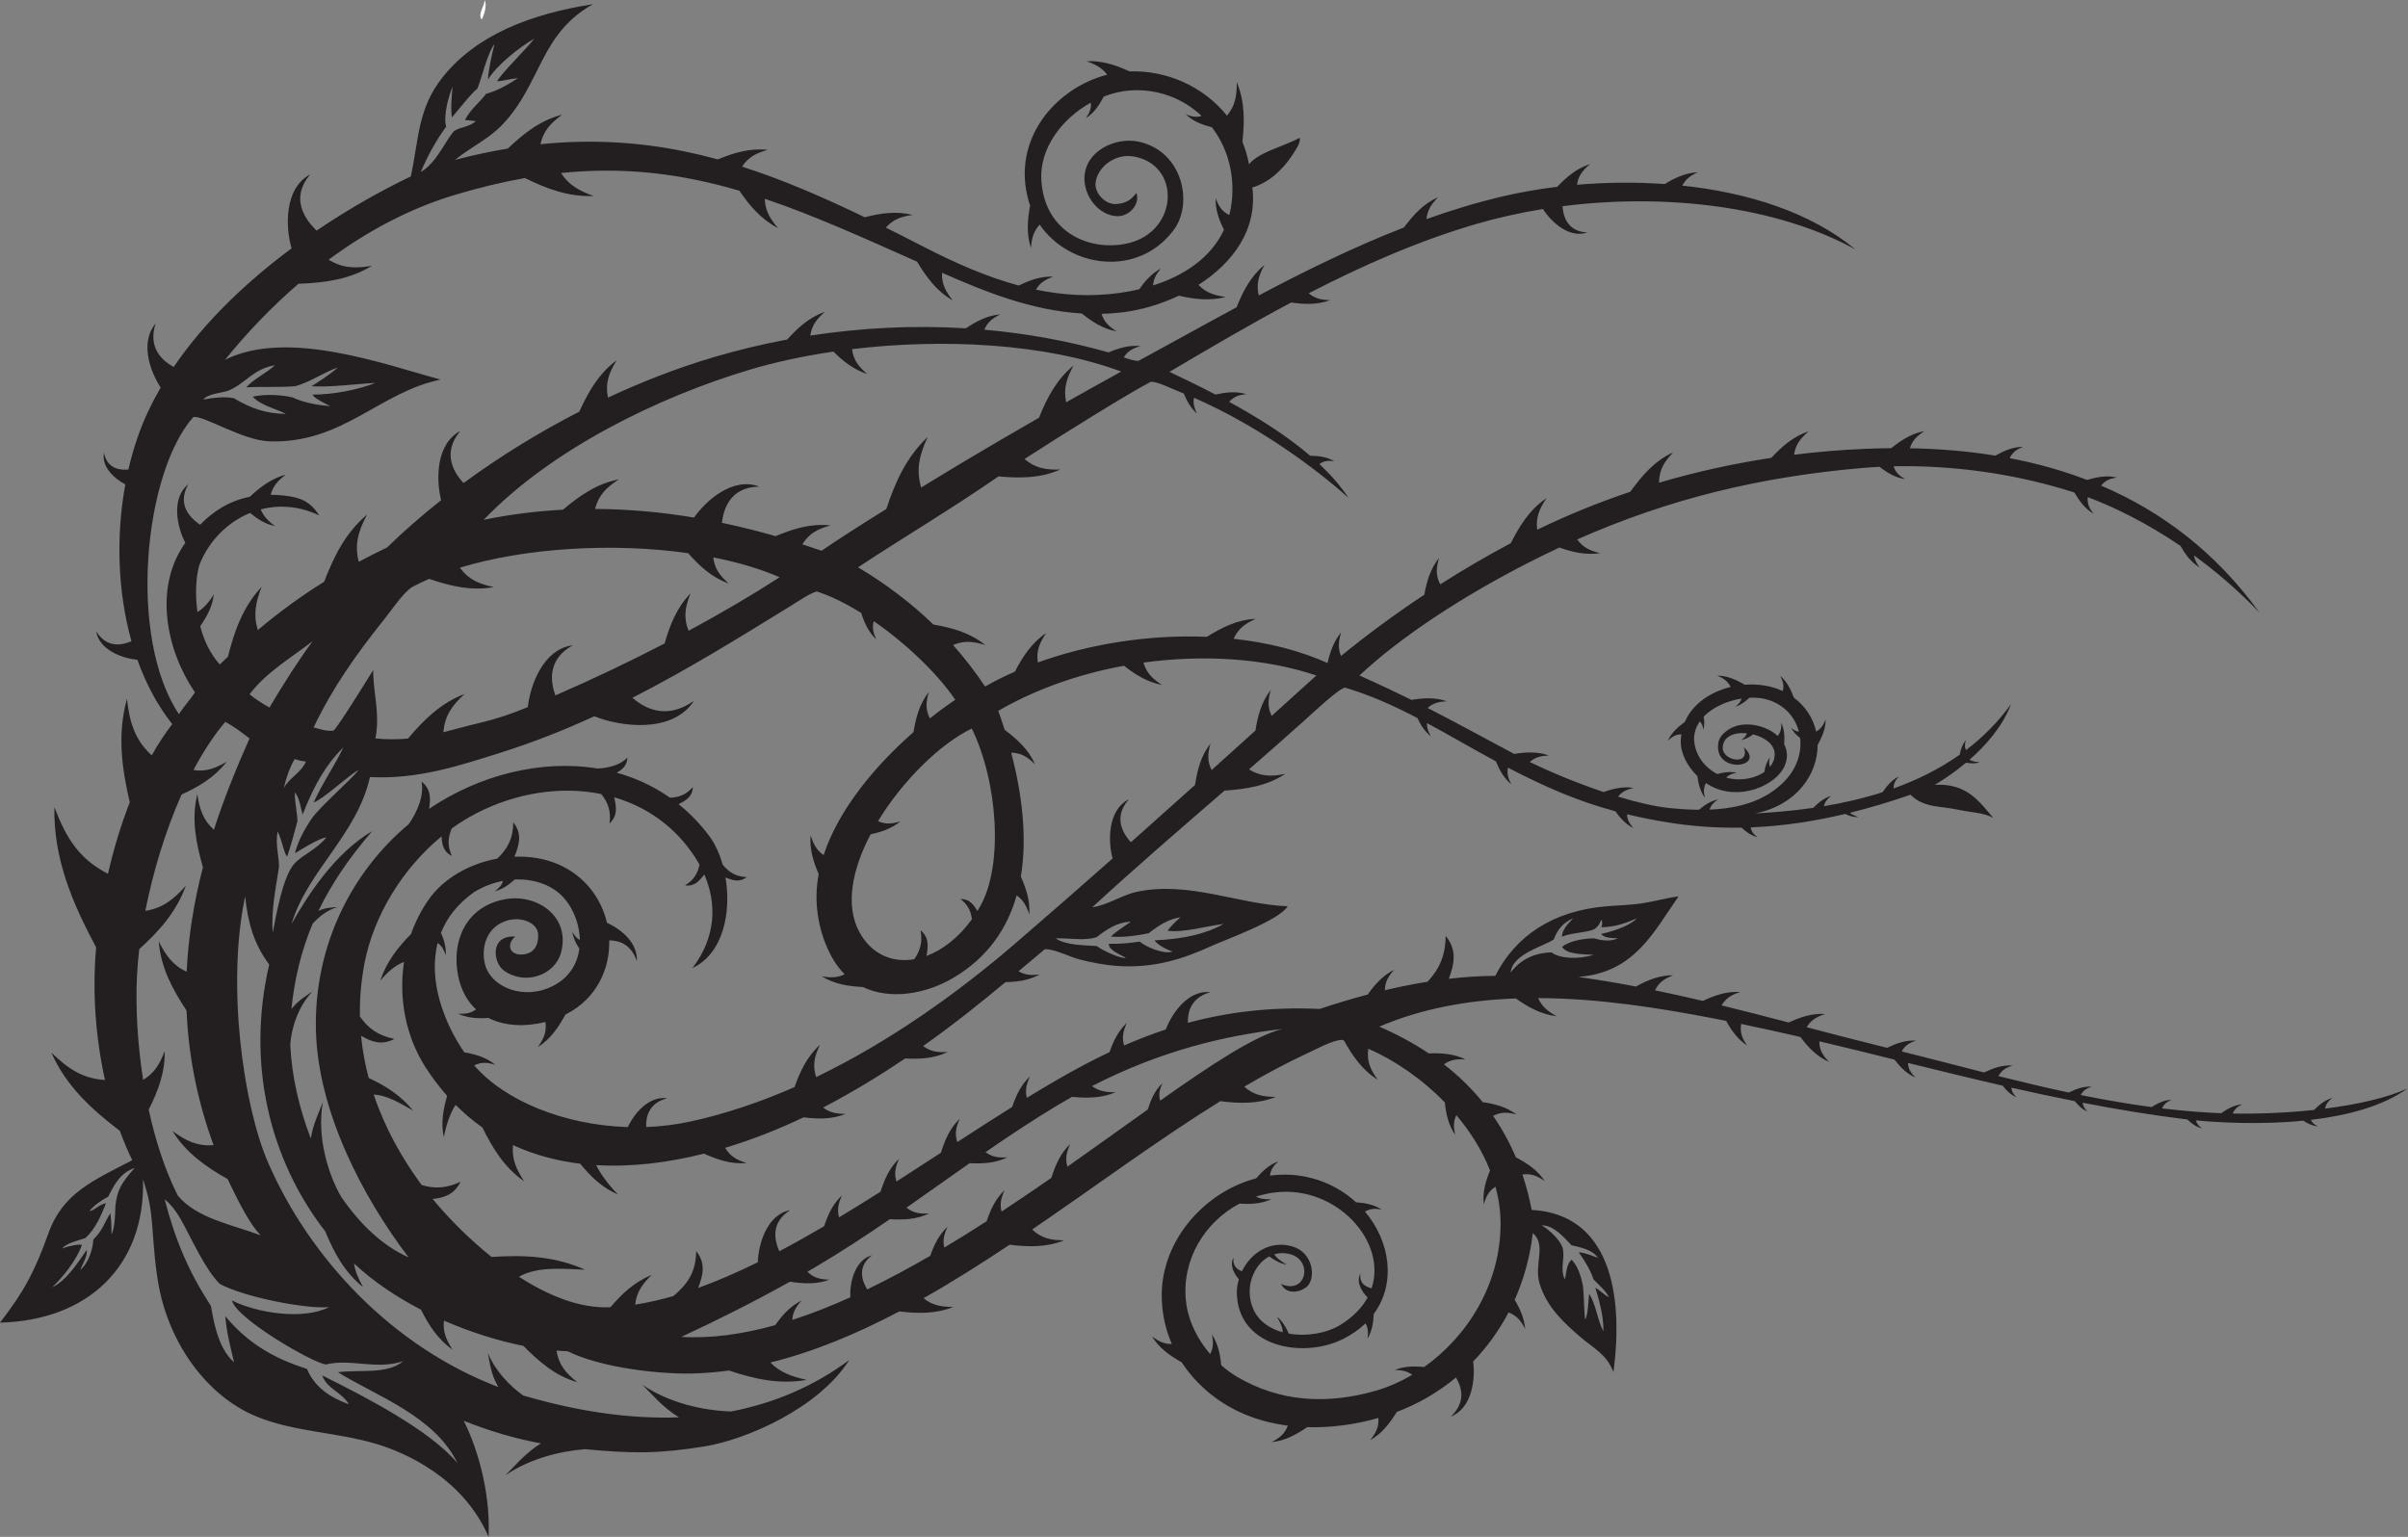 <?xml version="1.0" encoding="UTF-8" standalone="no"?>
<svg
   xmlns:dc="http://purl.org/dc/elements/1.1/"
   xmlns:cc="http://creativecommons.org/ns#"
   xmlns:rdf="http://www.w3.org/1999/02/22-rdf-syntax-ns#"
   xmlns:svg="http://www.w3.org/2000/svg"
   xmlns="http://www.w3.org/2000/svg"
   viewBox="0 0 782.213 499.333"
   height="499.333"
   width="782.213"
   xml:space="preserve"
   id="svg2"
   version="1.1"><rect x="0" y="0" width="782.213" height="499.333" fill="#808080" stroke="none"/><defs
     id="defs6" /><g
     transform="matrix(1.333,0,0,-1.333,0,499.333)"
     id="g10"><g
       transform="scale(0.1)"
       id="g12"><path
         id="path14"
         style="fill:#ffffff;fill-opacity:1;fill-rule:evenodd;stroke:none"
         d="m 1180.95,3745.01 c 6.01,-8.46 0.55,-33.02 -7.2,-46.81 -10,13.76 6.49,31.79 7.2,46.81 v 0" /><path
         id="path16"
         style="fill:#231f20;fill-opacity:1;fill-rule:evenodd;stroke:none"
         d="m 5866.65,1093 c -61.34,-44.2 -148.64,-66.36 -235.47,-76.57 3.53,-7.45 9.09,-11.59 17,-15.64 -13.34,1.2 -24.51,6.71 -35.33,13.66 -107.78,-10.67 -211.91,-3.96 -261.48,0.76 2.11,-8.86 7.1,-14.12 14.74,-19.71 -14.41,3.66 -25.35,12.12 -35.88,21.93 -0.61,0.07 -1.25,0.15 -1.81,0.22 -85.33,10.43 -169.53,24.37 -253,40.56 0.8,-9.03 4.96,-14.96 11.67,-21.59 -13.05,5.46 -22.37,14.77 -30.98,25.37 -51.7,10.26 -103.14,21.33 -154.42,32.94 0.63,-9.92 5.02,-16.26 12.24,-23.39 -14.38,6.01 -24.39,16.48 -33.79,28.3 -77.04,17.67 -153.77,36.46 -230.51,55.36 0.64,-15.14 7.09,-24.59 17.89,-35.26 -21.81,9.12 -36.73,25.29 -50.93,43.39 -68.09,16.77 -114.1,28.5 -182.57,44.5 l -0.52,-0.95 c 0.42,-21.4 9.17,-34.4 24.08,-49.13 -30.31,12.66 -50.72,35.49 -70.38,60.82 -47.86,11.05 -95.88,21.7 -144.15,31.7 -3.53,-21 2.63,-35.39 14.5,-52.59 -23.23,15.35 -38.1,36.52 -50.97,60.01 -8.18,1.64 -16.37,3.26 -24.58,4.86 -137.71,26.77 -286.54,50.16 -433.66,50.72 8.96,-20.74 23.78,-32.52 45.04,-44.29 -38.08,4.71 -69.23,22.09 -99.45,43.42 -115.02,-4.2 -228,-23.95 -332.73,-68.7 42.51,-18.39 83,-40.02 120.62,-65.26 31.08,1.18 60.91,-0.6 89.7,-14.87 -20.75,1.61 -36.63,-0.02 -52.83,-11.75 34.74,-27.02 66.52,-57.62 94.61,-92.17 29.45,-4.33 57.27,-11.51 82.08,-29.87 -21.16,5.49 -37.65,6.54 -56.82,-3.67 21.37,-30.786 40,-64.391 55.52,-101.001 27.54,-14.484 52.52,-30.937 70.35,-57.707 -17.98,12.317 -33.1,18.899 -54.48,15.871 9.2,-27.226 16.8,-55.957 22.63,-86.3 189.06,-10.235 225.06,-201.895 199.14,-395.594 -15.88,43.914 -48.27,58.066 -80.74,86.109 -39.23,33.918 -81.29,71.86 -99.12,129.817 -14.34,46.621 17.63,94.855 -16.59,123.156 -6.72,-58.293 -21.95,-112.852 -44.16,-162.637 13.14,-21.699 23.18,-44.336 25.53,-70.832 -9.93,19.485 -20.1,32.52 -40.46,40.078 -23.35,-44.441 -52.47,-84.558 -86.14,-119.519 5.56,-43.828 -2.83,-113.789 -54.36,-134.18 38.37,36.231 25.47,73.367 12.39,95.156 -43.21,-35.859 -91.94,-64.269 -144.22,-83.906 -17.06,-27.531 -35.7,-52.402 -64.81,-68.723 13.85,17.215 21.6,31.954 19.94,54.004 -54.96,-15.644 -114.54,-24.199 -173.56,-22.422 -26.61,-18.171 -53.6,-33.261 -86.64,-36.406 19.22,9.953 32.14,20.09 39.59,40.11 -40.75,5.242 -80.56,15.925 -117.64,33.164 -56.07,26.062 -106.26,67.84 -140.91,121.054 -28.73,16.368 -54.87,34.278 -72.52,63.368 15.94,-11.954 29.69,-19.012 48.34,-18.524 -16.12,37.02 -25.12,78.106 -24.59,122.195 1.6,132.102 104.98,248.782 230.06,281.426 15.33,17.649 31.51,33.196 54.14,41.504 -11.51,-10.398 -18.68,-19.793 -20.39,-34.832 32.66,4.383 66.25,2.918 99.49,-5.519 43.33,-11.004 80.6,-32.196 110.26,-59.481 22.03,-1.601 42.98,-5.332 62.28,-17.629 -15.41,2.871 -27.3,2.852 -40.44,-5.137 61.52,-72.871 76.13,-175.007 21.26,-249.363 -0.95,-21.152 -4.12,-41.367 -15.26,-60.332 2.14,14.356 1.91,25.613 -4.86,37.41 -15.03,-14.531 -33.33,-27.527 -55.2,-38.367 -100.13,-49.68 -260.79,-18.183 -258.35,118.399 0.66,9.324 2.37,18.523 5,27.39 -11.68,13.028 -23.58,35.422 -12.87,53.145 -3.6,-21.778 11.01,-30.203 20.42,-33.621 21.69,44.988 68.45,75.828 122.02,60.742 50.98,-14.367 58.58,-75.207 37.67,-96.887 -11.73,-12.148 -48.92,-25.457 -64.59,5.383 61,-27.891 79.99,57.305 21.53,72.656 -13.4,3.516 -26.17,3.035 -37.82,-0.519 5.26,-9.844 21.31,-20.098 29.95,-24.883 -14.97,1.808 -29.94,10.801 -42.42,19.699 -39.38,-20.957 -60.95,-78.809 -38.53,-128.859 13.23,-29.493 40.04,-47.461 71.36,-56.016 1.1,11.094 -8.61,29.055 -14.13,37.824 13.26,-9.57 22.45,-26.484 29.26,-41.183 43.88,-7.618 93.37,1.32 126.12,21.711 31.2,19.421 52.67,42.246 65.87,66.628 -12.71,11.653 -29.63,37.766 -17.49,57.864 -4.76,-28.781 22.28,-34.25 27.1,-35.656 38.12,114.171 -84.96,249.289 -231.56,234.093 -17.3,-1.789 -34.15,-5.429 -50.33,-10.676 11.28,-5.808 23.16,-6.894 37.79,-6.296 -25.29,-11.399 -51.08,-12.422 -77.75,-10.637 -84.77,-44.91 -141.85,-136.961 -130.39,-238.809 5.45,-48.347 28.54,-92.761 58.77,-127.879 8.28,15.418 7.98,29.59 4.39,47.645 15.11,-23.145 20.16,-48.348 22.55,-74.902 12.3,-10.84 25.17,-20.223 38.08,-27.864 105.24,-62.242 219.89,-67.957 336.39,-34.976 31.13,8.808 61.8,22.207 91.01,39.519 -12.44,9.27 -25.63,11.543 -42.61,11.789 23.76,9.16 47.47,9.61 71.74,7.118 105.82,74.953 185.93,202.57 186.23,348.632 0.06,30.938 -4.33,61.309 -12.39,90.762 -16.73,-10.547 -23.28,-24.004 -28.37,-43.164 -3.66,29.602 4.29,56.203 15.05,83.047 -19.13,48.566 -47.8,93.996 -82.03,134.59 -7.67,-15.63 -6.95,-29.891 -2.88,-47.879 -16.66,24.089 -22.22,50.769 -25.25,78.929 -56.32,57.93 -123.18,103.53 -186.49,130.78 -4.3,-30.54 5.15,-51.07 23.03,-75.46 -37.94,23.57 -61.28,57.95 -82.41,95.8 -1.8,0.45 -3.58,0.9 -5.35,1.31 -20.82,-0.21 -60.43,-21.7 -88.81,-34.98 -49.34,-23.1 -98.9,-49.78 -148.72,-79.03 22.66,-20.4 45.84,-24.85 76.91,-24.95 -44.57,-17.78 -89.21,-16.21 -135.4,-10.43 -150.2,-93.387 -302.81,-206.571 -458.5,-312.848 23.13,-21.563 46.65,-26.211 78.4,-26.309 -43.87,-17.5 -87.81,-16.261 -133.23,-10.703 -69.31,-46.211 -139.25,-90.461 -209.86,-130.402 21.33,-17.274 43.52,-21.199 72.64,-21.289 C 2279.8,543.176 2236.4,544.18 2191.57,549.563 2088.36,495.227 1983.68,451.32 1877.36,425 c 23.62,-24.051 51.84,-34.512 88.79,-42.246 -66.51,-11.856 -127.79,2.121 -189.78,22.805 -25.1,-3.403 -50.31,-5.735 -75.59,-6.868 -87.95,-3.953 -235.67,13.204 -317.57,53.821 -8.74,0.242 -17.78,0.75 -27.06,1.504 5.53,-35.09 23.06,-55.286 51.06,-77.09 -53.91,15.449 -93.32,49.773 -131.73,88.672 -61.57,12.351 -128.59,33.132 -193.67,61.59 -3.08,-26.895 5.51,-47.012 21.06,-70.77 -35.99,25.086 -57.91,59.52 -76.96,97.383 -60.09,31.121 -116.551,68.906 -163.094,112.683 2.645,-19.316 10.543,-37.441 21.946,-57.695 -45.324,36.32 -70.676,84.055 -92.278,136.008 -136.007,175.43 -192.472,409.323 -136.421,650.333 -37.68,49.97 -52.141,103.2 -58.661,166.13 -45.898,-216.4 -4.089,-511.03 55.934,-649.014 101.039,-232.312 301.73,-448.203 561.184,-546.973 -19.28,32.473 -20.71,60.247 -25.69,83.301 17.85,-44.004 53.2,-80.359 86.01,-103.777 2.93,-0.879 5.86,-1.77 8.81,-2.617 127.74,-36.789 252.68,-55.188 370.98,-50.735 -41.33,25.41 -64.92,55.832 -88.93,79.141 65.52,-44.668 148.28,-62.617 215.64,-64.91 103.82,19.949 200.85,60.554 288.11,125.312 -76.07,-119.465 -253.76,-194.211 -351.09,-210.148 -113.66,-18.602 -178.29,-17.742 -292.87,-7.02 -62.88,-5.097 -135.36,-23.683 -194.03,-63.683 23.6,22.91 46.79,52.695 86.8,77.843 -66.31,12.188 -128.27,31.219 -188.01,54.989 C 1154.72,234.238 1195.94,124.805 1190.7,0 1128.45,144.395 986.672,205.773 917.656,226.457 819.68,255.82 716.008,255.656 624.316,293.73 504.348,343.555 414.469,469.191 387.496,608.594 c -9.078,46.926 -12.363,95.441 -16.144,145.332 -4.262,56.152 -9.786,75.937 -22.899,118.312 C 354.703,659.211 213.477,527.688 0,522.219 c 59.973,77.636 84.965,125.984 118.531,219.07 35.067,97.258 110.032,127.961 203.774,176.797 -10.914,22.473 -21.071,46.465 -30.364,71.711 -69.128,52.623 -130.668,108.833 -166.808,190.763 40.418,-39.42 76.297,-63.53 130.719,-66.95 -22.254,100.19 -31.325,210.99 -21.75,321.16 0.058,0.64 0.121,1.3 0.175,1.94 -57.629,108.09 -104.121,215.79 -101.742,341.73 28.457,-74.75 60.274,-126.38 130.586,-162.19 13.461,58.59 31.125,117.97 53.09,174.3 -19.602,83.98 -30.699,166.11 -6.84,251.91 6.426,-57.41 19.203,-99.66 60.359,-137.61 15.375,27.34 32.047,52.97 50.059,76.22 -36.226,45.57 -64.379,98.92 -85.008,156.72 -37.718,3.84 -92.828,23.69 -100.441,69.67 26.976,-44.63 67.363,-32.39 86.035,-24.33 -34.129,121.65 -37.695,258.25 -14.961,382.19 -25.851,13.37 -58.844,42.36 -51.805,76.92 7.868,-43.47 46.34,-41.78 59.274,-40.78 11.851,51.6 28.387,100.43 49.297,144.31 8.965,18.82 18.793,37.27 29.312,55.36 -27.371,43.01 -50.031,110.65 -12.41,156.25 -19.566,-61.06 18.352,-91.77 44.188,-105.88 77.078,113.29 181.46,210.49 287.312,289.16 -15.137,50.57 -18.504,146.53 45.434,180.23 -59.004,-69.21 6.433,-127.16 15.308,-137.13 82.934,56.21 163.711,100.65 229.746,132.12 19.64,89.04 16.04,164.51 77.51,241.75 81.28,102.11 212.4,154.19 366.53,178.07 -130.03,-72.49 -125.64,-193.36 -220.67,-293.34 -33.97,-35.74 -74,-52.81 -115.72,-86.11 43.89,11.46 86.71,20.6 128.61,27.52 38.97,36.87 79.06,69 132.53,82.6 -27.71,-20.28 -45.66,-39.35 -52.93,-71.98 122.29,12.41 237.16,5.63 348.46,-16.98 28.1,-5.71 56,-12.43 83.77,-20.04 39.14,16.15 78.06,28.01 121.54,23.26 -27.6,-7.75 -47.19,-17.41 -62.4,-40.86 98.79,-31.65 196.95,-74.09 298.89,-123.33 38.68,9.89 76.69,15.61 116.79,5.59 -27.47,-3.81 -47.53,-10.5 -65.19,-30.92 30.78,-15.31 61.96,-31.16 93.66,-47.46 74.91,-38.52 151.28,-72.41 230.19,-93.69 26.7,13.02 53.49,22.99 84.17,21.62 -19.13,-6.73 -32.56,-14.45 -42.25,-31.64 65.53,-13.63 132.9,-17.81 202.71,-8.14 16.68,2.31 33.14,5.36 49.2,9.16 13.95,20.25 29.77,38.17 52.35,50.4 -11.11,-13.41 -18,-25.19 -18.86,-41.16 76.9,24.41 141.29,68.29 172.71,135.59 -12.07,24.34 -21.17,48.92 -20.29,77.07 6.98,-19.04 14.92,-32.05 33.23,-41.12 5,19.05 7.67,39.64 7.67,61.84 0,59.28 -18.85,111.46 -50.01,152.08 -23.59,6.3 -45.61,14.12 -63.61,31.6 13.8,-5.65 25.04,-8.1 38.59,-3.87 -45.58,42.98 -107.61,66.53 -173.68,62.14 -21.56,-1.43 -43.52,-6.62 -64.77,-14.89 -11.09,-20.82 -23.44,-39.76 -43.81,-53.01 8.83,12.6 13.73,23.29 12.17,38.13 -70.52,-39.11 -125.91,-111.72 -120.45,-190.65 9.09,-131.07 124.96,-173.5 213.13,-151.63 120.93,30 127.29,189.66 12.93,210.84 -49.38,9.14 -92.8,-29.47 -94.19,-67.28 -0.8,-21.77 23.25,-50.39 51.13,-48.44 24.93,1.74 36.64,11.74 48.44,26.91 9.9,-26.19 -16.4,-56.97 -45.75,-56.51 -45.29,0.7 -82.09,48.26 -80.73,94.18 1.92,64.92 75.8,99.4 132.09,87.46 106.49,-22.58 134.2,-149.43 85.73,-214.84 -86.46,-116.69 -254.28,-93.62 -326.88,12.67 -15.23,-16.28 -19.6,-33.94 -21.23,-57.45 -11.33,34.94 -8.59,68.99 -2.17,103.87 -1.21,3.5 -2.38,7.04 -3.41,10.64 -43.22,150.68 65.75,276.02 191.31,308.34 -12.38,16.71 -28.64,25.24 -50.51,32.77 38.11,1.97 71.79,-9.34 105.11,-24.8 89.86,3.39 180.5,-36.68 237.24,-107.94 20.13,24.24 24.31,49.03 23.9,81.78 19.88,-47.71 19.15,-95.8 13.76,-145.6 7.11,-17.15 12.55,-35.37 16.03,-54.6 22.82,29.22 84,43.38 123.8,64.58 2.29,-12.54 -9.96,-29.54 -18.83,-43.05 -21.4,-32.54 -54.78,-65.83 -96.89,-78.04 13.22,-103.32 -48.39,-184.52 -131.19,-237.36 18.16,-19.2 38.86,-25.75 66.65,-29.56 -39.22,-9.88 -76.59,-5.64 -114.37,3.22 -44.74,-21.23 -92.34,-34.96 -135.95,-40.41 -17.67,-2.2 -35.16,-3.46 -52.46,-3.9 6.18,-20.15 18.39,-31.24 36.82,-42.62 -33.24,5.74 -59.45,23.05 -85,43.48 -124.79,7.55 -239.33,54.71 -340.67,99.35 -1.15,-26.89 8.81,-45.61 26.09,-67.36 -39.38,22.38 -64.04,56.6 -86.86,94.32 -133.28,59.36 -252.87,113.42 -371.05,153.31 0.72,-28.57 12.61,-48.6 32.25,-71.51 -41.09,21.35 -68.96,54.2 -94.16,91.1 -10.62,3.11 -21.25,6.11 -31.88,8.97 -127.07,34.13 -256.25,49.2 -402.78,34.23 18.76,-29.32 44.19,-43.51 79.42,-56.07 -61.09,-2.46 -114.31,17.61 -167.35,43.78 -54.92,-9.67 -112.42,-23.43 -173.2,-41.81 -110.116,-33.3 -212.675,-88.76 -305.186,-157.15 33.808,-20.98 65.039,-21.61 105.441,-14.99 -55.648,-33.76 -115.789,-41.3 -178.965,-43.74 -66.336,-57.1 -126.406,-120.27 -179.082,-185.39 152.41,76.84 391.965,-12.25 525.492,-48.15 -149.515,-30.57 -238.718,-156.45 -417.468,-150.48 -65.387,2.19 -163.094,65.24 -185.344,58.98 -120.387,-136.09 -159.906,-536.72 -34.98,-723.92 11.402,18.07 28.433,36.3 39.156,53.06 -69.614,101.94 -100.785,253.08 -25.699,361.38 0.746,1.07 1.503,2.15 2.261,3.22 -18.941,35.16 -36.336,107.46 6.918,142.34 -31.488,-56 15.735,-89.04 29.082,-98.38 30.86,31.87 69.715,57.89 121.071,68.23 25.621,24.04 52.656,44.49 87.839,53.98 -18.898,-14.26 -31.476,-27.64 -37.003,-49.17 10.257,-0.04 20.921,-0.61 32.035,-1.81 38.89,-4.19 64.144,-13.44 86.105,-48.44 -48.578,23.19 -97.844,26.3 -142.293,14.69 5.531,-15.89 21.563,-32.02 34.961,-40.58 -23.922,4.51 -42.781,17.01 -61.031,31.89 -54.57,-22.3 -99.281,-67.32 -122.285,-123.63 -7.16,-17.54 -13.387,-65.22 -5.992,-117.87 16.589,9.78 31.851,28.29 40,43.65 -3.153,-29.85 -16.688,-54.29 -33.176,-78.2 8.59,-33.25 23.445,-66.33 47.625,-93.25 6.672,6.43 13.304,12.74 19.91,18.94 15.883,62.76 36.426,121.37 82.039,170.09 -14.664,-37.83 -20.816,-68.59 -9.086,-105.07 52.91,44.5 105.508,82.8 161.523,117.66 23.872,62.1 52.079,119.38 104.543,163.58 -21.027,-39.62 -31.078,-72.12 -20.257,-115 22.238,11.88 45.171,23.47 69.019,34.92 41.039,39.93 85.187,78.46 131.687,115.25 -12.7,51.49 -12.34,137.55 47.18,168.92 -49.04,-57.51 -10.9,-107.15 7.52,-127.2 88.59,65.07 184.16,123.81 282.09,174.08 22.02,48.29 46.98,92.59 90.92,125.04 -18.76,-30.46 -28.22,-55.72 -21.08,-90.83 85.61,39.98 172.19,73.22 256.76,98.29 57.83,17.15 118.02,31.73 180.02,43.29 26.16,28.95 53.84,54.26 91.89,67.53 -19.7,-17.21 -32.11,-32.87 -35.62,-57.94 121.52,18.73 249.18,25.73 379.14,17.73 25.69,17.13 51.85,31.16 83.63,34 -18.39,-9.38 -30.97,-18.98 -38.57,-37.38 100.35,-8.84 201.78,-26.79 302.55,-55.33 25.01,10.51 49.98,18.16 77.92,15.41 -18.19,-5.31 -31.02,-11.85 -40.86,-27.55 14,-4.83 27.25,-8.92 36.15,-8.38 78.86,42.79 158.39,87.19 238.93,130.58 15.65,39.16 34.18,75.22 67.77,102.93 -13.84,-25.44 -20.53,-46.37 -13.83,-74.14 115.43,61 233.06,118.75 353.84,165.64 22.98,30.52 47.27,57.88 83.19,73.74 -16.18,-16.62 -26.29,-31.43 -28.27,-53.27 61.27,21.87 123.38,40.7 186.45,55.51 41.14,9.66 85.58,17.5 132.07,23.13 23.2,24.16 47.57,45.17 80.55,55.54 -17.81,-14.62 -28.97,-28.04 -32.27,-50.55 69.01,5.9 141.48,6.88 213.73,1.74 24.99,15.15 50.32,27.31 80.51,28.71 -17.36,-7.94 -29.49,-16.29 -37.47,-32.53 157.94,-16.75 311.29,-64.17 421.34,-155.22 -195.71,106.74 -465.39,136.65 -713.4,105.02 1.33,-18.43 8.01,-61.58 60.36,-64.01 -44.44,-15.38 -88.51,26.43 -107.93,57.15 -55.85,-9 -110.26,-21.14 -162.08,-36.26 -141.26,-41.23 -276.93,-101.01 -408.7,-169.05 15.11,-13.13 30.93,-16.29 51.91,-16.75 -31.39,-11.84 -62.56,-10.32 -94.75,-5.74 -100.82,-53.68 -199.43,-111.59 -296.6,-169.07 37.05,-17.44 74.79,-35.84 112.02,-55.29 25.37,5.45 49.99,8.65 75.49,0.86 -17.58,-1.51 -30.25,-5.23 -42.03,-18.72 72.02,-39.3 140.75,-82.77 197.26,-131.22 20.8,-0.49 40.6,-2.62 59.04,-13.47 -14.05,2.11 -24.66,1.59 -36.43,-6.82 27.61,-25.96 51.58,-53.3 70.62,-82.14 -80.71,72.57 -221.72,176.39 -376.29,243.66 -2.63,-13.64 0.74,-24.96 7.35,-38.54 -15.32,13.85 -24.7,30.64 -32.02,48.92 -3.59,1.46 -7.18,2.9 -10.78,4.32 -21.75,8.53 -53.77,25.21 -69.97,24.22 -53.2,-27.68 -215.62,-128.57 -307.58,-188.16 26.31,-22.63 52.43,-26.8 87.38,-25.66 -49.03,-21.62 -98.95,-21.47 -150.78,-16.77 -116.04,-80.36 -236.36,-151.46 -342.17,-221.52 67.39,-40.25 128.75,-86.53 183.49,-139.42 45.91,-8.13 89.07,-19.81 126.42,-50.01 -28.82,8.84 -51.75,11.53 -78.38,-0.04 28.11,-31.6 54.12,-65.29 77.94,-101.18 23.04,13.11 47.41,25.23 72.82,36.38 19.11,36.74 40.6,70.19 76.15,93.89 -16.14,-23.59 -24.67,-43.38 -20.38,-71.63 126.32,45.7 272.38,68.31 412.01,62.56 37.1,22.85 74.21,41.88 118.92,43.73 -25.37,-11.46 -42.69,-23.59 -53.75,-48.57 81.95,-8.85 160.12,-28.17 228.93,-59.07 5.91,26.9 15.05,52.24 32.98,74.96 -6.25,-21.33 -8.23,-38.46 -0.34,-57.78 64.49,52.53 132.64,102.66 203.08,149.34 5.83,32.43 14.76,62.94 35.92,89.77 -6.98,-23.79 -8.62,-42.34 2.82,-64.58 56.3,35.89 113.85,69.52 171.96,100.38 21.93,42.96 46.06,82.29 87.27,109.76 -17.42,-25.44 -26.82,-46.91 -22.85,-76.96 73.65,35.76 149.46,66.58 226.83,92.56 28.82,39.49 58.83,75.24 104.44,95.89 -21.58,-22.57 -34.2,-42.38 -34.34,-73.79 89.61,26.41 181.05,46.53 273.46,60.5 26.25,28 53.75,52.48 91.38,64.71 -19.84,-16.61 -32.27,-31.81 -35.81,-57.07 57.43,7.12 115.16,11.91 172.98,14.37 21.35,0.91 42.63,1.46 63.8,1.63 24.37,19.52 49.5,35.96 81.27,41.61 -17.94,-11.22 -29.84,-22.14 -35.8,-41.83 70.84,-1.27 140.51,-6.98 208.3,-17.97 21.15,11.81 42.35,21.32 67.29,21.4 -15.12,-6.15 -25.45,-12.87 -32.36,-27.55 54.33,-10.38 107.36,-24.27 158.72,-42.15 9.98,-3.48 19.9,-7.11 29.76,-10.89 24.05,6.93 47.5,11.72 72.53,5.87 -16.31,-2.51 -27.99,-6.75 -38.18,-19.77 147.68,-63.06 279.42,-162.47 385.77,-309.39 -51.86,54.17 -105.99,100.34 -159.29,139.21 1.25,-10.72 6.2,-19.45 13.72,-29.3 -21.49,12.77 -34.89,31.8 -47.12,52.79 -82.91,56.26 -162.17,94.88 -225.74,118.58 -1.56,-16.16 3.89,-27.16 13.77,-40.1 -21.02,12.48 -34.29,30.96 -46.3,51.4 -143.43,46.26 -298.55,67.09 -440.51,63.93 4.75,-15.11 13.9,-23.12 27.74,-31.23 -24.16,3.59 -43.42,15.64 -62.27,29.97 -13.52,-0.68 -26.9,-1.58 -40.13,-2.71 -252,-21.59 -473.89,-75.85 -696.49,-174.31 14.06,-19.66 31.59,-27.53 55.94,-33.55 -35.09,-4.97 -67.22,2.43 -99.32,13.81 -27.27,-12.76 -54.58,-26.17 -81.99,-40.3 -152.13,-78.41 -300.3,-173.65 -405.3,-271.59 47.3,-21.05 88.39,-40.43 126.86,-59.44 29.17,4.75 57.49,6.68 86.23,-3.5 -19.11,-0.79 -33.44,-3.97 -46.95,-16.21 67.77,-34.53 130.87,-69.26 211.02,-112.01 28.59,4.55 56.37,6.24 84.56,-3.77 -18.9,-0.78 -33.15,-3.91 -46.55,-15.86 50.01,-24.5 115.42,-51.6 180,-73.21 23.71,8.37 47.27,14.02 73,10.03 -16.29,-3.8 -28.21,-8.84 -37.95,-21.23 45.98,-13.95 89.96,-24.26 125.85,-27.87 23.7,-2.41 47.68,-4.02 71.39,-4.21 13.77,11.62 28.19,21.34 46.48,25.31 -10.3,-6.99 -17.21,-13.69 -20.6,-24.93 69.63,2.77 135.22,20.21 182.76,69.41 30.33,31.4 42.01,70.07 37.81,105.26 -8.93,6.79 -16.77,14.37 -21.82,24.93 6,-5.5 11.31,-8.92 18.9,-9.48 -10.08,38.57 -40.11,70.59 -86.03,80.27 -10.41,2.19 -22.23,2.94 -34.65,2.3 -9.67,-9.39 -20.29,-17.26 -33.7,-21.81 7.19,6.18 12.27,11.93 14.86,19.82 -34.22,-5.37 -70.02,-20.44 -92.66,-44.24 1.89,-10.7 2.4,-21.27 -0.85,-32.18 -0.79,8.6 -2.57,14.97 -8.48,20.76 -8.37,-12.08 -13.55,-25.96 -14.05,-41.53 0.98,-39.65 25.26,-70.43 56.51,-86.75 15.65,4.27 31.16,6.69 47.69,3.08 -10.79,-1.81 -18.84,-4.6 -25.76,-11.84 7.82,-2.23 15.83,-3.61 23.82,-4.06 24.9,-1.41 50.71,5 69,17.63 2.14,12.87 5.6,25.03 13.78,35.87 -2.31,-8.62 -3.01,-15.57 0.13,-23.23 7.25,8.89 11.47,19.52 11.28,31.62 -0.38,23.54 -25.01,40.77 -52.44,47.55 -8.91,-6.6 -18.24,-11.94 -29.66,-13.81 7.22,4.37 12.04,8.62 14.54,16.44 -30.41,3.09 -59.47,-7.31 -58.93,-36.72 0.57,-30.71 68.57,-42.81 51.14,2.68 57.29,-49.91 -73.93,-67.1 -61.9,10.78 3.45,22.36 30.89,39.33 51.14,43.05 33.75,6.23 70.56,-5 93.47,-26.17 7.89,9.73 9.33,19.41 8.83,32.22 7.69,-17.11 8.29,-34.55 7.02,-52.62 8.02,-15.48 9.52,-33.65 1.01,-53 -20.71,-47.11 -109.21,-85.99 -179.25,-48.93 -4.2,2.22 -8.33,4.7 -12.35,7.41 -6.4,-11.95 -5.87,-22.43 -2.63,-35.86 -11.48,16.1 -15.79,33.96 -18.27,52.84 -24.54,23.83 -41.39,55.93 -40.47,86.43 0.16,5.27 0.64,10.38 1.38,15.36 -13.93,-0.26 -22.87,-5.98 -33.04,-15.67 9.07,19.93 24.42,33.33 41.56,45.96 18.97,44.26 62.74,73.34 111.65,85.19 -6.99,14.19 -17.5,21.23 -32.61,27.8 25.06,-0.72 46.31,-10.25 67.27,-22.35 32.31,2.4 64.84,-2.55 92.35,-15.37 3.54,13.69 0.4,24.19 -6.23,36.98 16.76,-14.42 25.68,-32.94 33.16,-53.03 29.16,-21.57 47.18,-50.92 54.38,-82.66 11.75,6.52 17.69,15.92 23.2,29.14 -0.28,-22.91 -8.76,-42.48 -19.56,-61.84 -0.04,-72.33 -52.19,-147.42 -152.61,-166.94 43.53,2.34 91.76,6.33 142.09,13.66 12.46,12.72 25.8,23.61 43.42,29.26 -9.15,-7.58 -15.23,-14.62 -17.78,-25.25 46.95,7.84 95.31,18.77 143.11,34.11 10.73,15.59 22.15,29.66 39.61,38.23 -8.18,-9.11 -12.96,-17.07 -12.88,-29.16 56.19,20.17 111.03,46.87 161.21,82.33 2.69,12.98 6.44,25.17 15.31,35.6 -2.94,-8.87 -3.84,-15.86 0.06,-24.35 40.57,30.75 77.71,67.6 109.6,111.82 -20.22,-53.84 -60.5,-99.93 -100.99,-135.29 6.07,-4.54 18.24,-5.77 25.25,-5.92 -11.2,-4.23 -22.31,-3.25 -33.87,-1.45 -28.19,-23.59 -55.8,-41.86 -76.08,-53.8 78.6,4.15 108.17,-40.74 142.63,-80.74 -22.95,12.99 -56.04,13.56 -85.73,20 -45.06,9.79 -82.7,3.97 -116.1,36.52 -49.28,-16.98 -98.44,-31.84 -147.75,-44 5.67,-4.83 14.86,-8.45 20.66,-10.29 -11.66,-0.91 -21.94,2.75 -32.28,7.47 -76,-18.09 -152.38,-29.7 -230.07,-32.73 2.03,-11.27 7.78,-17.4 16.93,-23.92 -15.69,3.78 -27.7,12.77 -39.26,23.27 -59.15,-1.04 -119.11,2.96 -180.28,12.92 -35.13,5.73 -67.67,12.22 -98.6,19.68 0.26,-13.67 5.91,-22.92 15.34,-33.49 -18.95,9.37 -31.94,24.11 -43.77,40.75 -90.33,24.33 -168.77,58 -261.72,106.3 -3.23,-15.08 0.61,-26.62 8.29,-40.55 -18.55,15.11 -29.04,34.73 -37.84,56.13 -55.81,29.9 -111.27,62.72 -167.88,93.12 -0.52,-11.29 3.18,-21 9.39,-32.27 -15.16,12.38 -24.94,27.76 -32.82,44.66 -56.92,29.62 -115.18,56.07 -176.21,73.99 -14.66,-1.13 -83.37,-65.9 -96.87,-78.04 -45.35,-40.75 -91.21,-81.04 -137.29,-121.16 29.14,-17.93 54.87,-17.77 88.37,-10.97 -45.26,-29.85 -95.25,-37.1 -147.98,-40.8 -108.46,-93.98 -217.29,-187.62 -322.5,-284.56 38.91,6.07 72.76,30.06 107.65,37.67 126.65,27.64 250.9,-30.82 368.68,-34.98 -19.33,-33.88 -150.97,-81.17 -185.69,-96.88 -65.06,-29.44 -136.57,-55.25 -231.43,-48.44 -26.8,1.91 -60.93,8.03 -91.5,16.14 -23.34,6.21 -61.91,26.32 -83.42,24.23 -20.06,-16.65 -41.28,-34.57 -63.76,-53.44 15.88,-9.47 31.45,-10.25 51.29,-7.99 -26.43,-14.3 -54.12,-18 -82.97,-18.49 -58.36,-48.53 -124.72,-102 -200.72,-155.79 18.46,-14.08 36.39,-16.07 60.07,-14.31 -33.34,-16.39 -67.88,-17.73 -103.9,-15.98 -60.07,-40.5 -125.79,-80.69 -197.86,-118.56 -0.68,-0.36 -1.38,-0.71 -2.06,-1.07 16.12,-12.59 32.93,-15.46 54.86,-15.48 -33.76,-13.56 -67.6,-12.62 -102.61,-8.39 -60.35,-28.801 -124.76,-54.375 -190.9,-74.27 12.38,-21.355 28.75,-30.007 52.32,-37.07 -37.47,-3.445 -70.6,7.988 -104.07,22.785 -87.45,-21.945 -176.82,-33.086 -262.88,-27.922 13.61,-27.039 37.79,-56.179 53.12,-71.406 -38.57,16.289 -66.29,43.613 -91.77,74.863 -57.02,6.856 -112.2,21.426 -163.95,45.383 -3.22,-33.223 7.68,-58.457 27.08,-88.144 -48.06,33.504 -76.44,80.078 -101.56,131.074 -22.77,15.997 -44.57,34.297 -65.27,55.067 -14.92,-21.34 -25.25,-58.692 -28.62,-78.934 -7.72,34.914 -1.62,67.624 7.99,100.864 -18.81,21.19 -36.59,44.61 -53.16,70.49 -47.034,73.46 -65.577,166.46 -51.925,255.91 -22.664,-8.66 -39.715,-24.19 -57.937,-45.67 15.164,45.64 42.535,81.07 74.942,113.64 10.19,28.81 24.08,56.57 41.84,82.4 36.92,53.7 101,89.16 168.39,101.51 24.9,23.54 38.73,48.89 39.04,88.42 22.7,-28.45 14.07,-54.59 2.87,-83.77 37.29,1.45 74.08,-4.43 106.41,-18.45 64.93,-28.13 104.91,-82.73 118.93,-142.38 36.62,-17.37 75.24,-49.49 72.8,-93.61 -13.92,41.42 -43.52,50.38 -67.23,50.52 1.87,-71.12 -32.1,-142.21 -103.58,-179.13 -1.03,-0.54 -2.07,-1.06 -3.12,-1.58 -17.2,-31.4 -36.35,-59.96 -67.51,-79.7 14.4,20.06 22.1,36.96 18.78,61.6 -46.82,-12.06 -98.07,-11.01 -139.03,9.78 -25.21,-1.7 -49.62,-0.62 -73.61,10.04 17.25,-0.6 30.55,1.17 43.6,10.66 -21,19.26 -36.77,46.49 -43.98,83.18 -15.51,78.91 15.42,167 114.46,185.38 77.18,14.33 160.57,-41.57 136.47,-130.1 -15.17,-55.72 -88.83,-81.1 -139.94,-43.06 -25.17,18.73 -34.49,85.87 28.44,82.26 -22.21,-19.04 -13.8,-43.99 14.16,-43.9 19.93,0.07 42.48,10.45 41.7,47.74 -0.64,30.79 -42.28,45.46 -76.23,34.99 -49.64,-15.32 -62.86,-64.78 -53.95,-104.02 13.49,-59.42 97.04,-91.99 168.32,-54.17 38.94,20.66 57.68,54.25 62.27,89.99 -8.23,12.22 -14.66,25.19 -17.07,40.51 5.27,-8.81 10.46,-15.36 18.18,-19.73 -0.72,42.02 -18.97,84.13 -45.29,109.41 -27.93,26.84 -69.38,40.05 -113.4,38.13 -14.3,-12.85 -29.25,-23.79 -48.59,-28.48 10.12,7.23 16.95,14.08 20.24,25.19 -24.22,-4.58 -48.5,-13.71 -71.09,-27.65 -40.25,-28.65 -65.79,-62.55 -80.21,-98.89 7.55,-17.25 12.71,-34.9 11.82,-54.63 -4.57,13 -9.71,22.59 -19.9,29.82 -23.58,-91.71 15.52,-194.39 64.66,-266.35 27.51,-5.03 53.35,-12.29 75.74,-30.52 -18.84,5.84 -33.55,7.38 -51.4,-1.52 75.26,-86.95 220.23,-145.53 374.12,-150.37 17.24,35.14 51.84,76.19 96.35,70.31 -46.57,-11.8 -52.24,-47.36 -51.31,-70.174 35.83,1.344 71.83,5.684 107.24,13.364 86.12,18.66 171.31,47.61 254.32,84.1 13.63,38.69 30.52,74.42 61.95,103.02 -13.23,-27.39 -18.91,-49.49 -9.36,-78.78 176.84,85.26 342.38,202.79 484.29,324.93 79.76,68.65 159.13,138.09 238.16,208.01 -11.33,40.51 -12.51,118.34 39.73,144.22 -42.2,-47.03 -9.19,-89.16 4.76,-104.79 52.23,46.38 104.32,92.95 156.3,139.62 5.84,36.63 14.23,71.11 37.83,101.03 -6.97,-23.77 -8.63,-42.32 2.79,-64.53 35.59,32.02 71.13,64.08 106.64,96.15 5.83,35.87 14.33,69.66 37.51,99.03 -6.83,-23.3 -8.57,-41.58 2.13,-63.22 36.31,32.82 72.58,65.64 108.82,98.42 -123.54,41.61 -273.43,51.87 -421.28,31.42 7.18,-25.19 22.17,-39.56 44.83,-54.5 -35.85,7.28 -64.86,25.06 -92.28,46.87 -108.69,-19.98 -214.62,-56.68 -306.31,-109.91 5.3,-14.95 10.46,-30.38 15.4,-46.16 30.73,-23.48 58.46,-47.85 73.98,-84.26 -17.51,17.49 -32.99,27.84 -57.92,28.47 25.6,-97.86 39.75,-204.95 23.41,-302.28 13.21,-29.27 22.76,-58.8 20.72,-92.1 -6.79,20.35 -14.6,35.21 -30.9,46.45 -22.81,-80.62 -70.45,-151.77 -155.02,-201.37 -67.29,-39.45 -152.92,-53.84 -219.79,-21.97 -35.37,1.9 -69,6.84 -100.01,26.14 21.15,-3.72 37.96,-3.9 55.6,5.12 -9.72,9.65 -18.61,20.87 -26.45,33.77 -30.88,50.82 -47.56,119.58 -40.36,185.69 0.88,8.19 2.12,16.38 3.66,24.54 -13.07,30.24 -22.51,60.62 -19.7,94.69 6.57,-21.24 14.41,-36.62 31.71,-48.37 36.81,112.14 126.77,218.9 219.06,299.82 5.82,35.34 14.4,68.61 37.26,97.59 -6.94,-23.68 -8.61,-42.17 2.66,-64.26 21.04,16.72 41.82,31.95 61.74,45.4 -42.2,62.66 -118.31,136.22 -198.63,191.59 -4.3,-15.83 -1.04,-28.68 6.05,-44.36 -18.91,18.13 -28.82,40.38 -36.64,64.41 -36.54,22.72 -73.18,40.99 -107.17,52.1 -11.83,-0.26 -44.98,-22.92 -64.59,-34.98 -124.85,-76.85 -251.01,-155.24 -385.67,-223.93 30.81,-26.65 83.49,-54.24 149.91,-7.45 -52.16,-80.06 -178.26,-63.69 -242.66,-37.54 -73.28,-33.63 -149.38,-63.84 -229.35,-89 -98.94,-31.13 -200.86,-65.36 -317.556,-59.22 -31.211,-140.1 -152.637,-229.01 -191.074,-357.91 37.925,67.07 103.902,171.57 196.457,226.06 -55.461,-64.33 -98.86,-127.6 -130.946,-194.38 18.7,8.95 33.762,8.11 46.442,9.5 -24.856,-7.18 -46.469,-24.56 -60.606,-40.97 -26.976,-64.17 -43.972,-132.12 -51.582,-207.69 17.379,22.13 36.446,32.09 51.344,43.02 -36.164,-37.63 -52.187,-93.64 -54.211,-130.06 3.348,-74.02 21,-153.61 50.027,-228.308 6.145,36.828 20.239,63.638 29.364,88.588 -15.336,-85.08 13.449,-176.947 44.035,-229.885 45.574,-67.05 101.695,-120.734 164.934,-148.593 -113.536,149.031 -222.29,359.058 -225.907,556.918 -3.746,205.02 88.278,383.8 226.391,499.06 21.088,30.86 37.968,69.88 31.008,103.96 23.25,-19.12 22.3,-41.52 18.54,-66.69 121.03,81.82 272,120.91 410.27,98.2 26.85,1.24 56.46,8.4 73.04,27.06 -0.89,-19.79 -12.07,-29.15 -26.29,-37.25 45.95,-12.63 89.86,-32.72 130.04,-60.98 21.75,0.85 38.96,7.19 55.66,25.96 -1.06,-23.54 -16.67,-32.31 -34.65,-41.78 26.72,-21.45 51.54,-46.84 73.89,-76.45 14.24,-18.86 25.58,-43.42 33.27,-70.68 15.53,-18.77 31.85,-29.49 58.98,-30.45 -18.03,-13.6 -34.13,-8.23 -51.96,-0.87 14.51,-85.79 -5.75,-185.64 -80.65,-220.93 57.51,75.28 60.01,156.43 28.97,228.2 -12.31,-15.95 -23.65,-29.62 -46.85,-26.63 21.39,13.23 30.6,29.12 35.15,50.46 -3.3,5.99 -6.83,11.9 -10.58,17.72 -48.42,75.07 -118.34,123.44 -197.35,146.59 5.41,-23.55 9.13,-44.48 -11.32,-63.8 4.02,30.12 -3.7,50.98 -19.99,71.58 -98.23,20.08 -207.4,3.46 -305.5,-47.36 -20.42,-10.58 -40.19,-22.89 -59.17,-36.65 -9.22,-22.17 -10.9,-41.96 0.44,-66.86 -21,10.45 -23.8,27.77 -25.26,47.67 -94.626,-77.97 -165.422,-192.67 -187.813,-310.16 -8.442,-44.29 -11.809,-87.28 -10.981,-128.85 19.68,-28.23 44.028,-46.45 84.102,-54.62 -31.52,-16.41 -55.98,-7.15 -81.379,7.8 3.426,-35.49 9.824,-69.83 18.649,-102.9 40.988,-19.03 78.308,-42.58 108.182,-79.39 -29.202,16.2 -62.737,37.64 -95.956,38.79 26.774,-79.883 67.074,-151.66 111.946,-213.672 1.59,-2.207 3.23,-4.434 4.89,-6.668 30.57,-9.25 59.63,-8.508 94.65,7.742 -15.2,-31.102 -39.51,-38.613 -67.86,-41.805 38.42,-46.359 88.17,-96.914 143.57,-141.269 78.1,5.262 153.6,2.207 227.71,-31.067 -52.55,2.071 -115.55,8.711 -160.99,-17.175 72.76,-46.926 150.69,-78.196 223.03,-74.239 28.07,33.047 58.78,61.688 100.58,78.758 -22.89,-22.207 -37.18,-42.097 -40.29,-72.461 30.54,4.746 61.67,11.867 93.3,21.035 35.1,29.524 54.82,59.356 55.23,109.485 24.41,-30.606 16.58,-58.801 4.84,-89.914 47.69,17.207 96.29,38.468 145.43,62.648 1.27,43.785 22.02,116.121 78.68,126.973 -50.62,-32.375 -36.14,-78.321 -26.2,-100.168 36.18,19.113 72.56,39.57 109.01,60.957 9.41,28.195 21.32,54.277 43.7,75.48 -8.69,-18.965 -12.64,-34.433 -7.16,-53.75 33.7,20.282 67.42,41.231 101.03,62.52 9.68,30.117 21.64,58.035 45.35,80.496 -9,-19.609 -12.91,-35.496 -6.57,-55.77 36.34,23.309 72.5,46.844 108.32,70.164 9.83,31.075 21.79,59.922 46.15,83 -9.17,-20 -13.07,-36.132 -6.17,-56.984 45.31,29.453 89.98,58.304 133.72,85.654 9.35,27.78 21.25,53.44 43.34,74.37 -8.46,-18.46 -12.44,-33.62 -7.59,-52.23 48.71,29.84 96.1,57.47 141.73,81.57 19.78,10.45 39.69,20.43 59.76,29.93 9.21,26.62 21.02,51.23 42.33,71.41 -8.91,-19.43 -12.85,-35.22 -6.75,-55.22 33.14,14.5 66.85,27.56 101.42,38.95 16,41.21 54.96,96.5 108.72,91.11 -48.17,-13.84 -55.63,-49.65 -54.87,-74.95 97.62,26.46 202.78,39.42 321.23,33.92 38.33,12.78 77.46,24.64 117.1,35.13 17.34,24.54 36.43,46.32 64.31,60.24 -13.93,-15.71 -22.24,-29.47 -22.52,-49.77 34.35,8.14 69.01,15.12 103.79,20.69 28.33,29.79 43.93,62.93 44.32,112.01 28.5,-35.72 20.96,-68.78 7.69,-104.83 37.75,4.4 75.56,6.95 113.2,7.26 49.3,96.71 139.5,158.7 271.8,169.55 31.44,2.58 59.99,2.78 91.5,8.08 28.4,4.76 54.9,12.02 83.43,16.14 -60.57,-86.56 -107.6,-186.63 -244.89,-196.46 47.44,-6.58 94.34,-14.5 140.87,-23.4 28.6,15.42 57.21,27.75 90.68,27.37 -20.51,-7.99 -34.54,-16.86 -44.1,-36.62 39.07,-8.05 77.89,-16.72 116.56,-25.82 29.03,13.51 57.95,23.9 90.9,21.66 -20.38,-6.63 -34.68,-14.47 -45.25,-32.62 54.7,-13.36 109.16,-27.43 163.61,-41.67 28.37,13.06 56.72,22.93 88.9,20.75 -20.23,-6.59 -34.47,-14.36 -45.03,-32.23 65.05,-17.05 130.18,-34.11 195.8,-50.23 22.58,10.71 44.93,19.21 70.54,17.47 -15.9,-5.17 -26.82,-11.32 -34.8,-26.26 66.64,-16.57 133.42,-34.16 200.71,-51.27 22.2,10.45 44.22,18.64 69.39,16.93 -15.7,-5.12 -26.55,-11.19 -34.51,-25.75 56.62,-14.16 113.67,-27.82 171.39,-40.09 17.98,8.63 35.66,15.67 56.03,14.28 -12.27,-4 -20.7,-8.75 -26.85,-20.35 56.81,-11.53 114.3,-21.58 172.71,-29.32 14.97,9.3 30.17,16.76 48.36,17.84 -10.84,-5.13 -18.29,-10.47 -23,-21.04 39.25,-4.72 78.92,-8.34 119.11,-10.63 8.23,-0.47 16.56,-0.86 24.95,-1.18 15.66,10.76 31.44,19.79 50.89,21.61 -10.85,-5.6 -18.18,-11.29 -22.51,-22.4 65.54,-1.2 134.03,1.87 198.15,8.81 13.05,12.93 26.62,24.16 44.84,29.36 -9.66,-7.5 -15.83,-14.46 -18.03,-26.2 81.29,10.37 153.51,27.08 200.73,49.2 z m -3835.6,1795.93 c 23.68,-23.73 49.32,-43.82 82.61,-54.69 -20.95,17.58 -33.91,33.63 -37.27,60.72 221.03,26.5 470.05,14.47 655.85,-54.65 -44.25,-24.41 -89.06,-49.42 -134.1,-74.89 -7.22,33.22 1.15,58.77 17.95,89.65 -41.6,-34.33 -64.7,-78.87 -84.15,-127.3 -59.19,-33.9 -118.52,-68.49 -177.23,-103.52 -18.11,-10.8 -60.01,-36.03 -109.94,-66.57 -13.06,44.48 -4.09,79.78 15.89,123.12 -52.03,-49.07 -79.12,-109.84 -100.78,-175.48 -60.43,-37.61 -120.34,-75.77 -157.71,-101.74 -14.26,4.91 -29.95,10.19 -46.94,15.67 16.53,26.82 37.91,37.52 68.4,46.05 -47.81,5.29 -90.49,-8.19 -133.56,-26.15 -39.24,11.28 -83.12,22.55 -130.84,32.53 3.28,27.41 16.36,87.62 91.26,88.09 -62.94,24.66 -128.65,-31.98 -159.12,-75.32 -73.86,12.3 -155.04,20.64 -241.22,21.04 8.79,34.24 28.15,52.8 57.99,72.05 -53.79,-10.36 -95.5,-39.7 -136.28,-73.9 -62.53,-3.28 -127.19,-11.05 -193.17,-24.7 165.1,172.31 426.5,299.68 648.57,365.99 61.71,18.43 130.81,33.32 203.79,44 z m 337.44,-1383.48 c -2.38,19.55 -9.65,34.98 -27.8,49.3 21.94,0.3 31.38,-13.27 41.13,-29.31 2.36,3.82 4.67,7.7 6.93,11.7 56.53,99.96 43.26,301.63 -20.57,433.17 -76.81,-37.13 -168.5,-126.82 -228.54,-225.82 18.68,-8.42 34.59,-6.62 54.68,-0.45 -21.8,-17.64 -46.5,-26.05 -72.8,-31.6 -44.24,-84.33 -62.71,-171.93 -27.84,-237.29 29.27,-54.88 80.12,-76.39 134.18,-67.25 14.43,20.69 20.68,41.59 15.55,70.73 21.08,-18.32 18.62,-39.18 14.29,-62.66 39.29,14.57 78.5,44.73 110.79,89.48 z M 554.926,871.992 c -53.227,30.11 -101.426,63.703 -134.684,117.356 32.863,-24.121 60.903,-37.707 100.262,-34.524 -36.227,98.396 -60.859,209.016 -65.871,327.886 -34.379,52.13 -62.781,104.88 -67.82,169.03 17.25,-34.72 35,-58.97 68.05,-74.36 4.106,87.4 18.262,172.01 39.641,254.66 -16.699,59.33 -28.625,116.98 -13.621,178.35 5.23,-36.44 14.152,-63.31 40.355,-86.8 24.426,75.36 54.149,149.3 86.93,222.5 -18.848,14.34 -37.445,28.93 -59.203,40.37 -28.285,-33.38 -54.195,-73.32 -77.465,-117.29 30.043,-4.76 53.172,3.86 80.766,20.1 -29.254,-38 -67.653,-60.7 -109.727,-79.79 -39.91,-89.6 -69.934,-189.91 -88.363,-283.59 41.922,6.49 68.914,27.8 98.597,61.11 -22.906,-63.7 -64.937,-110.58 -113.402,-154.32 -2.801,-23.68 -4.723,-46.41 -5.699,-67.88 -3.34,-73.61 1.183,-161.85 15.156,-250.86 27.422,16.17 40.652,38.72 52.551,70.32 1.18,-52.29 -16.199,-97.72 -39.043,-142.7 16.25,-74.763 39.555,-147.419 70.906,-209.595 46.531,-56.145 132.34,-70.598 201.836,-96.887 -26.305,27.559 -50.918,76.27 -72.66,121.106 -2.531,5.222 -5.02,10.496 -7.492,15.808 z M 1925,622.031 c 32.81,-4.949 64.52,-7.09 96.46,4.914 -21.97,0.508 -38.16,4.063 -53.87,19.336 6.15,3.563 12.3,7.149 18.45,10.762 62.19,36.582 122.62,76.297 182.33,117.285 33.33,-1.777 65.26,-0.918 96.04,14.207 -21.87,-1.609 -38.3,0.344 -55.39,13.945 51.44,35.891 102.51,72.422 153.89,108.379 31.93,-1.504 62.59,-0.125 92.18,14.407 -21.07,-1.563 -37.09,0.195 -53.52,12.48 57.92,39.969 116.43,78.834 176.51,114.894 11.49,6.89 22.92,13.53 34.3,19.95 36.51,-3.53 71.76,-3.51 106.64,11.35 -23.04,-0.46 -40.8,2.15 -58.01,14.84 169.59,87.09 325.87,123.32 464.07,139.17 -66.68,-16.41 -170.96,-85.06 -297.78,-174.67 -4.54,15.31 -1.48,27.46 5.37,42.4 -18.78,-17.78 -28.06,-39.98 -35.65,-63.88 -61.09,-43.468 -126.86,-90.999 -195.78,-139.378 -6.04,19.941 -2.11,35.691 6.78,55.09 -24.22,-22.942 -36.18,-51.582 -45.97,-82.453 -39.62,-27.481 -80.15,-55.047 -121.32,-82.098 -4.89,18.672 -0.93,33.855 7.55,52.363 -22.51,-21.328 -34.43,-47.59 -43.87,-75.969 -34.1,-21.941 -68.58,-43.425 -103.27,-64.14 -4.3,17.98 -0.32,32.844 7.92,50.84 -21.18,-20.078 -32.99,-44.512 -42.17,-70.977 -51,-29.531 -102.35,-57.148 -153.57,-81.863 -8.36,13.797 -29.03,52.265 11.5,83.172 -42.82,-11.934 -54.38,-68.485 -52.77,-102.508 -47.45,-21.418 -94.65,-40.012 -141.24,-55.109 0.91,18.964 9.11,32.207 22.48,47.257 -27.77,-13.828 -46.84,-35.468 -64.15,-59.875 -79.08,-22.078 -155.99,-33.015 -228.73,-28.664 92.38,43.039 179.57,86.965 264.59,134.543 z M 1619.68,2177.63 c 12.71,45.14 29.46,87.17 63.21,122.2 -13.14,-32.52 -18.03,-58.38 -4.84,-91.35 79.16,42.72 154.25,86.75 221.86,130.51 -47.33,20.59 -102.31,36.69 -161.73,48.38 3.14,-27.89 16.35,-44.85 37.68,-63.57 -41.17,14.45 -70.77,42.27 -98.95,73.89 -183.07,25.82 -395.62,13.45 -556.2,-35.44 21.22,-29.08 46.84,-39.75 82.63,-47.28 -55.25,-9.81 -106.01,2.51 -157.55,20.07 -14.75,-6.37 -28.8,-13.11 -42.02,-20.26 -22.575,-15.24 -47.442,-53.19 -67.282,-78.05 -68.629,-85.99 -125.312,-165.46 -172.234,-263.73 15.742,-4.49 33.367,-10.02 48.828,-7.69 15.805,15.92 96.016,147.49 96.496,147.63 -1.058,-54.4 17.313,-103.04 5.383,-166.85 28.258,-2.81 54.512,-2.5 79.355,-0.2 38.754,45.86 79.664,86.4 137.494,108.43 -29.92,-27.69 -48.1,-52.5 -51.2,-93.01 29.78,7.32 58.41,15.71 87.32,22.46 41.05,9.57 78.46,22.3 115.72,37.67 0.86,0.36 1.73,0.72 2.6,1.08 6.3,55.75 38.51,141.54 109.41,150.64 -64.57,-35.89 -52.94,-92.65 -42.24,-122.17 89.73,38.97 179.86,81.83 266.26,126.64 z m 2166.71,-721.32 c -19.59,-15.35 -101.21,-34.26 -104.94,-80.74 23.87,31.63 56.73,47.74 99.24,49.18 20.12,-15.34 64.29,-17.86 102.59,-6.12 -27.79,1.8 -65.69,0.98 -76.69,19.59 15.88,13.05 49.99,20.7 78.22,20.62 13.71,-4 37.55,-9.56 57.68,0.16 -13.8,0.86 -34.02,0.07 -40.37,10.77 21.04,4.29 69.48,18.34 86.11,37.67 -22.47,-9.88 -50.62,-21.14 -86.11,-21.53 2.92,6.57 3.26,13.15 0,18.84 -2.83,-10.08 -8.6,-17.54 -16.33,-23.25 -19.05,-9.08 -52.61,-8.03 -79.29,-18.37 0.35,20 19.59,35.4 27.15,44.75 -25.58,-11.56 -38.69,-28.37 -47.26,-51.57 z m 60.92,-762.775 c 11.21,0.547 36.32,-9.648 46.65,-13.301 -13.37,20.5 -45.99,26.211 -64.51,30.625 -16.21,17.141 -43.04,49.504 -72.65,48.438 15.24,-8.379 44.05,-33.074 51.21,-54.832 6.61,-26.457 -7.44,-49.277 5.3,-77.031 4.96,19.941 3.04,34.089 16.14,48.445 13.7,-13.602 22.27,-34.844 27.93,-63.672 3.41,-28.34 2.26,-65.488 5.69,-82.117 6.56,8.699 8.21,49.844 9.44,62.351 16.99,-25.164 20,-64.328 34.99,-91.492 0.56,38.563 -12.08,81.239 -19.79,106.082 11.23,-5.234 23.26,-19.179 33.25,-22.656 -9.16,17.324 -25.13,29.973 -37.97,43.633 -5.77,19.355 -20.92,45.312 -35.68,65.527 z M 2845.39,1477.53 c 6.9,9.25 14.6,18.29 31.41,32.6 -28.03,-3.71 -53.13,-19.49 -77.77,-38.91 -27.64,-5.45 -60.8,-10.74 -91.8,-8.04 9.86,10.78 35.13,26.5 48.47,36.18 -33,-0.86 -59.06,-18.7 -83.43,-37.67 -28.72,-9.07 -59.16,-2.47 -99.57,-2.69 22.32,-17.5 75.82,-17.12 99.57,-18.84 17.86,-12.75 59.19,-31.23 71.4,-29.05 -9.92,7.11 -41.72,17.46 -41.79,34.43 29.22,-0.62 53.2,2.12 75.35,5.38 17.65,-14.23 59.23,-31.59 80.73,-24.21 -13.06,3.36 -38.48,16.95 -44.27,27.21 71.06,3.38 124.22,15.42 168.06,40.06 -39.45,-4.89 -101.28,-22.38 -136.36,-16.45 z M 1101.41,3459.82 c -3.53,18.84 -0.68,50.32 1.31,74.79 -8.52,-20.45 -23,-69.31 -15.53,-97.63 -24.55,-32.85 -44.54,-70.28 -61.9,-110.34 38.03,21.9 57.59,71.97 80.74,99.57 16.98,11.22 35.79,9.2 53.82,24.22 -7.4,1.29 -17.55,2.6 -26.9,2.7 13.4,26.77 37.12,44.13 51.53,64.17 27.5,6.9 54.29,22.87 77.63,38.09 -19.45,-1.6 -41.09,-7.87 -50.97,-7.33 16.32,25.22 68.74,75.39 90.87,103.73 -35.35,-20.28 -89.87,-63.13 -112.93,-99.63 1.1,20.82 8.86,60.07 16.2,86.43 -16.9,-19.66 -31.67,-84.4 -42.03,-108.83 -14.34,-10.42 -48.56,-54.58 -61.84,-69.94 z M 823.461,401.379 c 55.836,7.027 120.102,-5.996 158.781,26.914 -64.406,-22.07 -127.929,7.059 -188.387,-8.078 -33.324,4.797 -217.046,110.801 -228.742,156.086 59.965,-30.215 173.598,-48.821 236.821,-16.153 -52.055,-5.546 -205.192,23.426 -266.422,56.524 -36.864,37.207 -67.153,107.586 -94.196,156.082 -10.347,18.574 -24.695,38.176 -40.101,50.109 26.262,-100.207 57.703,-175.109 112.769,-260.019 5.563,-29.903 15.684,-102.473 56.508,-137.246 -8.336,35.379 -17.965,69.519 -21.527,112.402 54.418,-65.168 116.461,-102.336 199.14,-128.547 18.223,-44.57 57.965,-70.683 102.27,-86.121 -20.082,31.727 -53.32,37.129 -65.27,70.293 C 886.285,343.203 1045.3,262.102 1114.79,179.988 1058.46,295.266 916.965,343.281 823.461,401.379 Z M 557.402,2794.29 c -16.496,-6.72 -48.132,-6.7 -62.261,-22.02 29.023,4.91 53.761,7.48 74.996,2.95 40.023,-24.17 79.707,-38.2 126.84,-37.94 -24.68,12.1 -64.235,21.86 -81.02,41.86 30.215,6.97 69.055,4.48 96.66,-1.76 28.985,-13.2 61.043,-18.95 92.008,-21.26 -17.406,8.83 -39.66,19.82 -43.047,28.06 50.36,-0.24 110.059,11.68 153.383,28.45 -53.227,-2.77 -109.231,-10.97 -156.082,-8.07 18.394,11.48 42.426,26.52 64.582,45.75 -34.477,-11.87 -66.723,-35.09 -103.301,-45.55 -37.344,-3.57 -78.25,-0.52 -120.062,-2.89 18.5,20.97 47.933,33.63 69.968,53.83 -52.961,-8.65 -72.894,-45.18 -112.664,-61.41 z M 737.348,1760.4 c -3.293,13.87 -9.285,45.52 -18.84,53.91 -0.676,-21.54 6.605,-54.22 6.238,-70.24 -8.203,-30.56 -15.383,-58.13 -25.078,-85.93 -7.504,7.49 -11.941,38.72 -23.047,61.47 -6.211,-29.53 3.555,-61.45 3.223,-86.86 -6.676,-46.07 -19.856,-105.71 -15.16,-160.3 7.679,40.76 24.05,134.64 51.539,167.2 17.793,21.06 56.125,35.85 79.007,65.3 -18.41,-2.22 -63.804,-30.99 -76.722,-38.74 8.445,30.99 23.347,58.46 40.242,83.38 20.387,30.08 96.504,95.08 114.844,119.41 -21.66,-10.63 -85.367,-70.67 -109.34,-79 24.144,52.16 52.094,90.94 72.66,134.55 -40.601,-40.1 -69.476,-87.35 -99.566,-164.15 z m -129.18,293.33 c 14.699,-12.21 31.348,-22.47 48.437,-32.29 34.176,57.72 69.95,113.56 104.958,161.47 -53.133,-41.06 -112.907,-75.47 -153.395,-129.18 z m 109.961,-157.75 c -12.82,-21.67 -21.199,-47.74 -26.531,-70.99 13.578,25.89 41.941,36.99 53.824,64.58 -8.676,1.2 -18.684,3.12 -27.293,6.41 z M 195.289,650.586 c 21.215,17.18 31.441,52.961 32.156,74.465 22.391,20.562 29.235,45.906 41.637,63.855 2.844,-22.304 2.461,-42.918 2.695,-51.133 8.715,15.45 8.813,53.645 9.473,68.985 4.203,40.937 17.484,59.172 47.043,92.48 -33.844,-11.004 -49.832,-39.883 -64.594,-69.968 -17.465,-9.446 -33.605,-20.215 -45.746,-34.993 9.235,-0.683 26.024,17.676 40.371,18.848 -10.511,-25.371 -24.672,-62.898 -51.172,-85.156 -17.832,-5.625 -44.886,-11.961 -55.996,-25.008 26.637,9.324 44.328,10.332 48.578,8.797 -14.168,-39.949 -49.632,-81.551 -72.511,-103.406 36.269,16.648 66.386,66.296 84.203,91.394 2.066,-16.141 -9.641,-33.105 -16.137,-49.16 v 0" /></g></g></svg>